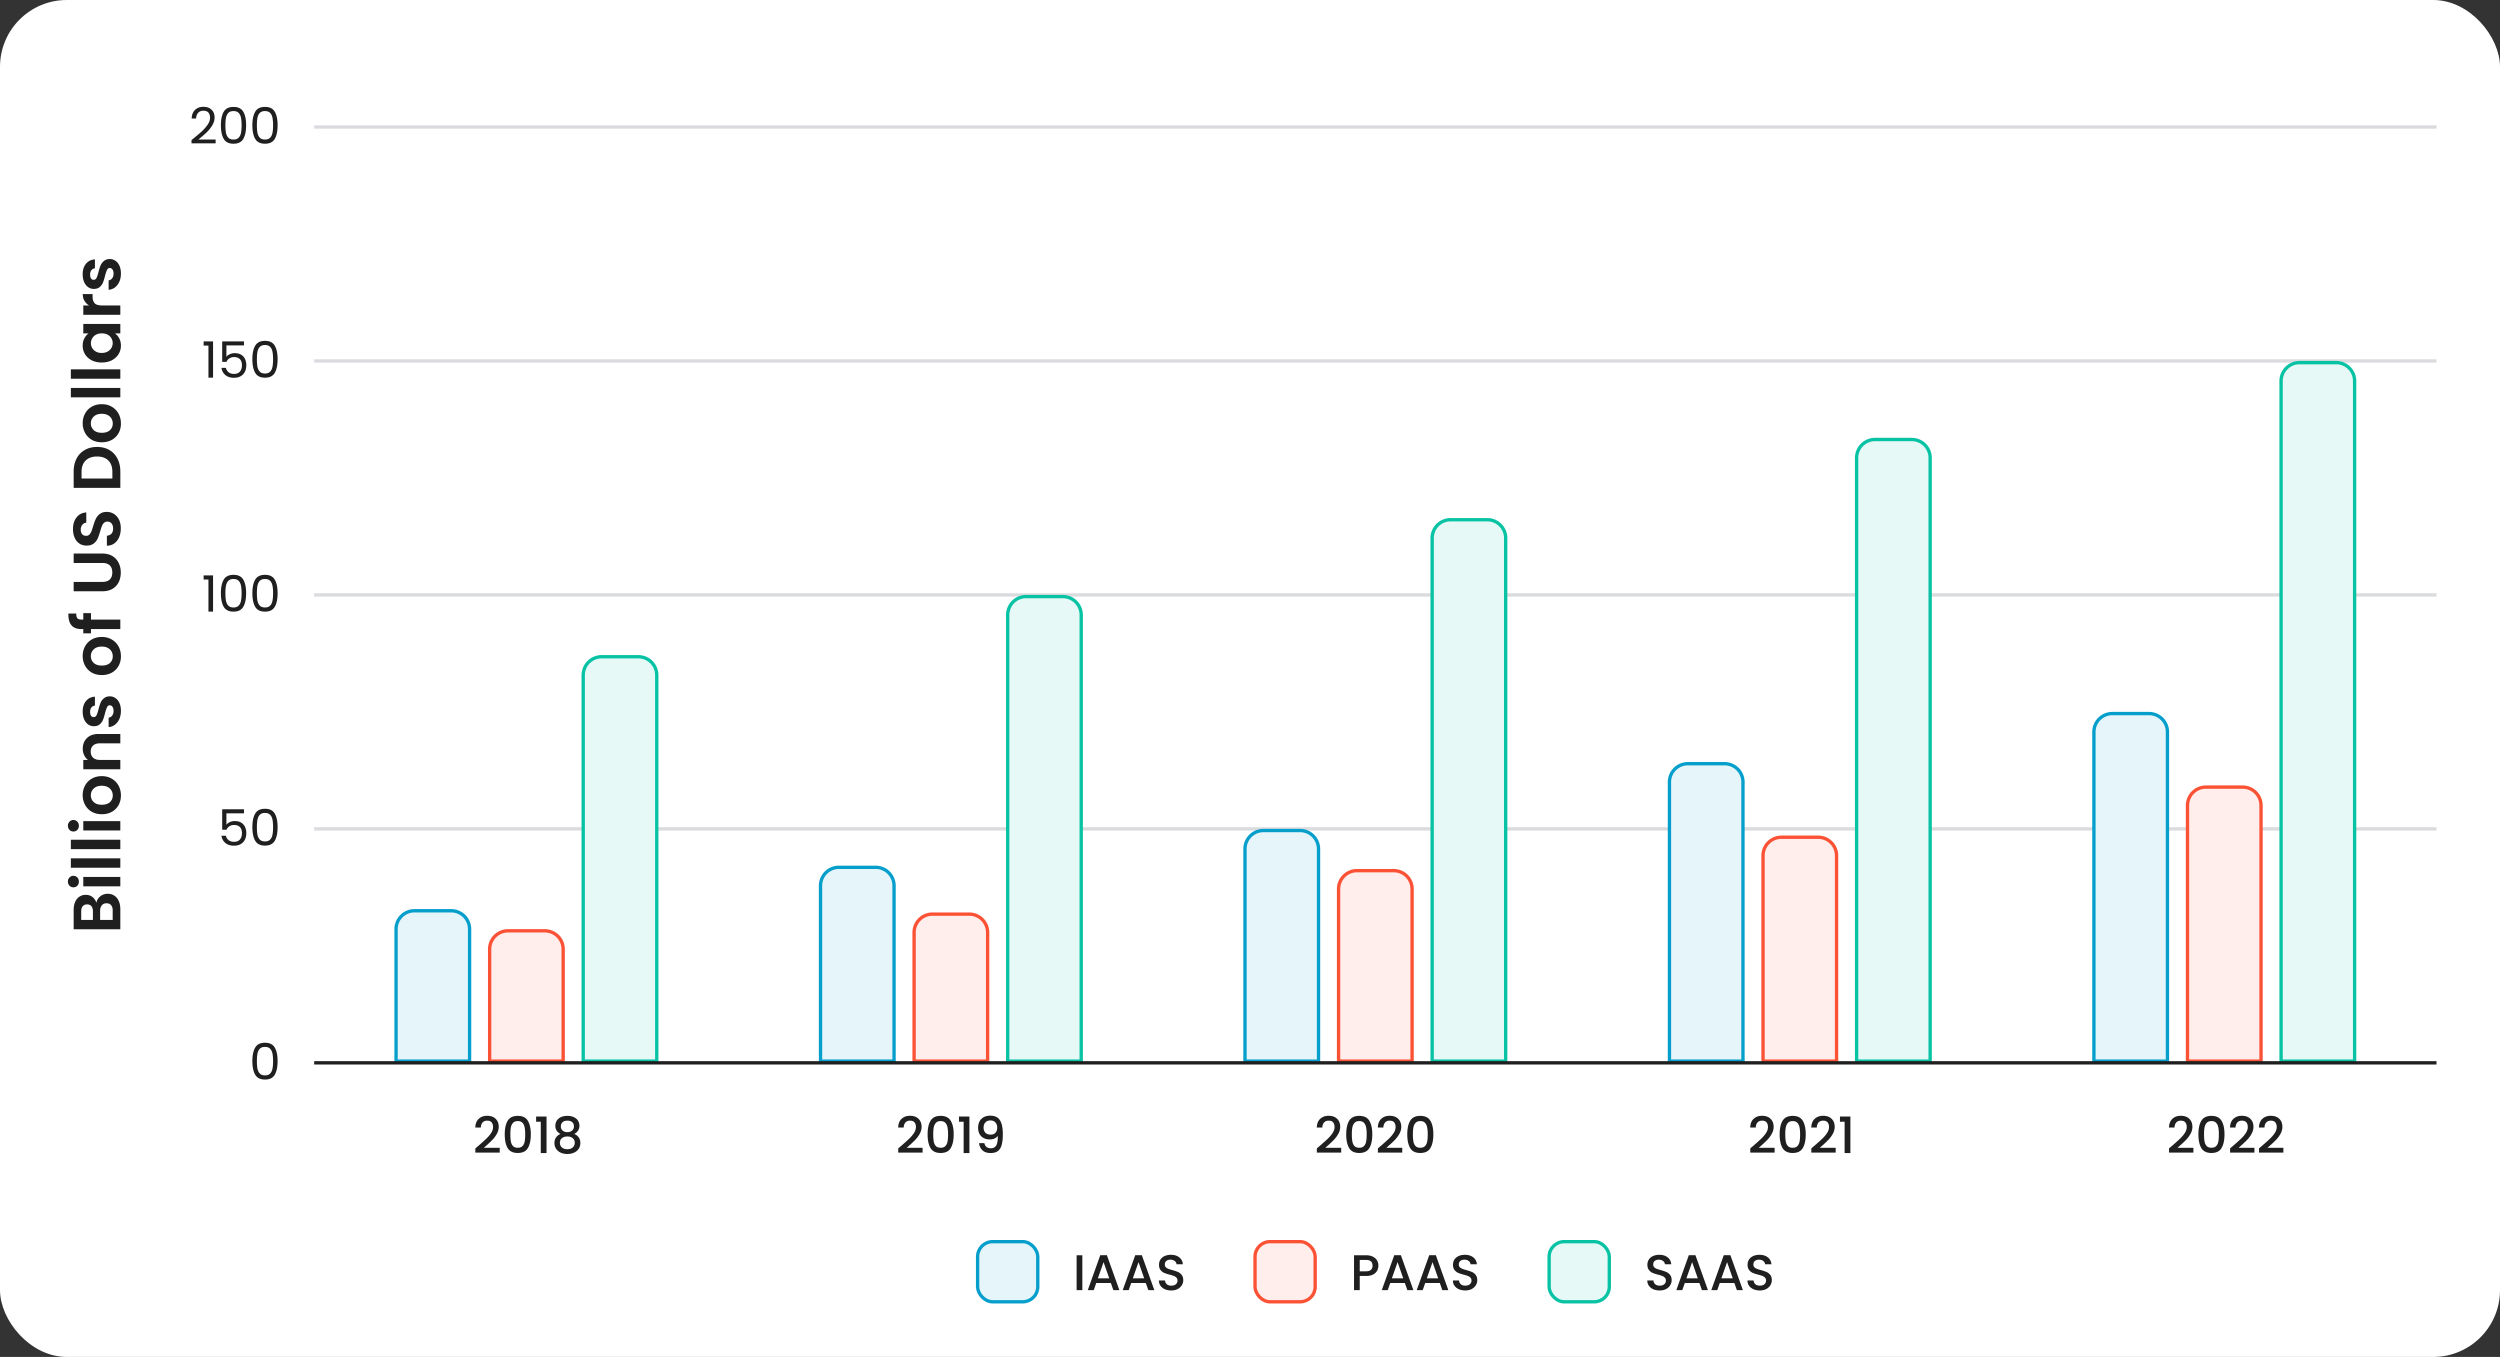 <svg xmlns="http://www.w3.org/2000/svg" width="748" height="406" fill="none"><rect width="100%" height="100%" fill="#333333" stroke="none"/><rect width="748" height="406" fill="#fff" rx="20"/><path stroke="#DADBDE" d="M94 248h635M94 178h635M94 108h635M94 38h635"/><path fill="#1F1F1F" d="M143.307 342.675q1.44-1.245 2.265-2.04.84-.81 1.395-1.68t.555-1.74q0-.9-.435-1.41-.42-.51-1.335-.51-.885 0-1.38.57-.48.555-.51 1.5h-1.65q.045-1.71 1.02-2.61.99-.915 2.505-.915 1.635 0 2.55.9.93.9.93 2.4 0 1.08-.555 2.085a8.3 8.3 0 0 1-1.305 1.785q-.75.78-1.92 1.815l-.675.6h4.755v1.425h-7.29v-1.245zm7.712-3.285q0-2.595.87-4.05.885-1.47 3.03-1.47t3.015 1.47q.885 1.455.885 4.05 0 2.625-.885 4.11-.87 1.47-3.015 1.47t-3.03-1.47q-.87-1.485-.87-4.11m6.12 0q0-1.215-.165-2.055-.15-.84-.63-1.365-.48-.54-1.425-.54t-1.425.54q-.48.525-.645 1.365-.15.84-.15 2.055 0 1.26.15 2.115t.63 1.38q.495.525 1.44.525t1.425-.525q.495-.525.645-1.38t.15-2.115m3.265-3.765v-1.56h3.12V345h-1.725v-9.375zm7.314 3.66q-1.56-.78-1.56-2.46 0-.81.405-1.485t1.215-1.065q.81-.405 1.98-.405 1.155 0 1.965.405.825.39 1.23 1.065t.405 1.485q0 .84-.435 1.485-.42.63-1.125.975.855.315 1.35 1.035.495.705.495 1.665 0 .975-.495 1.725t-1.38 1.155-2.01.405-2.01-.405a3.2 3.2 0 0 1-1.365-1.155q-.495-.75-.495-1.725t.495-1.68 1.335-1.02m4.005-2.25q0-.84-.525-1.29t-1.44-.45q-.9 0-1.425.45t-.525 1.305q0 .75.54 1.23.555.465 1.41.465t1.41-.48.555-1.23m-1.965 3q-.99 0-1.62.495-.615.48-.615 1.395 0 .855.6 1.395.6.525 1.635.525 1.02 0 1.605-.54.6-.54.6-1.38 0-.9-.615-1.395-.6-.495-1.59-.495M269.829 342.675q1.44-1.245 2.265-2.04.84-.81 1.395-1.68t.555-1.74q0-.9-.435-1.41-.42-.51-1.335-.51-.885 0-1.38.57-.48.555-.51 1.5h-1.65q.045-1.71 1.02-2.61.99-.915 2.505-.915 1.635 0 2.55.9.93.9.93 2.4 0 1.08-.555 2.085a8.3 8.3 0 0 1-1.305 1.785q-.75.78-1.92 1.815l-.675.6h4.755v1.425h-7.29v-1.245zm7.712-3.285q0-2.595.87-4.05.885-1.47 3.03-1.47t3.015 1.47q.885 1.455.885 4.05 0 2.625-.885 4.11-.87 1.47-3.015 1.47t-3.03-1.47q-.87-1.485-.87-4.11m6.12 0q0-1.215-.165-2.055-.15-.84-.63-1.365-.48-.54-1.425-.54t-1.425.54q-.48.525-.645 1.365-.15.84-.15 2.055 0 1.26.15 2.115t.63 1.38q.495.525 1.44.525t1.425-.525q.495-.525.645-1.38t.15-2.115m3.264-3.765v-1.56h3.12V345h-1.725v-9.375zm7.6 6.405q.15.75.645 1.14t1.335.39q1.065 0 1.56-.84t.495-2.865q-.36.51-1.02.795-.645.27-1.41.27-.975 0-1.77-.39-.795-.405-1.26-1.185-.45-.795-.45-1.92 0-1.65.96-2.625.975-.99 2.67-.99 2.04 0 2.895 1.365.87 1.35.87 4.155 0 1.935-.33 3.165-.315 1.23-1.11 1.86t-2.205.63q-1.605 0-2.475-.84t-.975-2.115zm1.905-2.55q.9 0 1.41-.555.525-.57.525-1.5 0-1.035-.555-1.605-.54-.585-1.485-.585t-1.5.6q-.54.585-.54 1.545 0 .915.525 1.515.54.585 1.62.585M395.078 342.675q1.44-1.245 2.265-2.04.84-.81 1.395-1.68t.555-1.74q0-.9-.435-1.41-.42-.51-1.335-.51-.885 0-1.38.57-.48.555-.51 1.5h-1.65q.045-1.71 1.02-2.61.99-.915 2.505-.915 1.635 0 2.55.9.93.9.93 2.4 0 1.08-.555 2.085a8.3 8.3 0 0 1-1.305 1.785q-.75.78-1.92 1.815l-.675.6h4.755v1.425h-7.29v-1.245zm7.713-3.285q0-2.595.87-4.05.885-1.47 3.03-1.47t3.015 1.47q.885 1.455.885 4.05 0 2.625-.885 4.11-.87 1.47-3.015 1.47t-3.03-1.47q-.87-1.485-.87-4.11m6.12 0q0-1.215-.165-2.055-.15-.84-.63-1.365-.48-.54-1.425-.54t-1.425.54q-.48.525-.645 1.365-.15.84-.15 2.055 0 1.26.15 2.115t.63 1.38q.495.525 1.44.525t1.425-.525q.495-.525.645-1.38t.15-2.115m4.434 3.285q1.44-1.245 2.265-2.04.84-.81 1.395-1.68t.555-1.74q0-.9-.435-1.41-.42-.51-1.335-.51-.885 0-1.38.57-.48.555-.51 1.5h-1.65q.045-1.71 1.02-2.61.99-.915 2.505-.915 1.635 0 2.55.9.93.9.93 2.4 0 1.08-.555 2.085a8.3 8.3 0 0 1-1.305 1.785q-.75.78-1.92 1.815l-.675.6h4.755v1.425h-7.29v-1.245zm7.712-3.285q0-2.595.87-4.05.885-1.47 3.03-1.47t3.015 1.47q.885 1.455.885 4.05 0 2.625-.885 4.11-.87 1.47-3.015 1.47t-3.03-1.47q-.87-1.485-.87-4.11m6.12 0q0-1.215-.165-2.055-.15-.84-.63-1.365-.48-.54-1.425-.54t-1.425.54q-.48.525-.645 1.365-.15.84-.15 2.055 0 1.26.15 2.115t.63 1.38q.495.525 1.44.525t1.425-.525q.495-.525.645-1.38t.15-2.115M524.761 342.675q1.44-1.245 2.265-2.04.84-.81 1.395-1.68t.555-1.74q0-.9-.435-1.41-.42-.51-1.335-.51-.885 0-1.38.57-.48.555-.51 1.5h-1.65q.045-1.71 1.02-2.61.99-.915 2.505-.915 1.635 0 2.55.9.93.9.93 2.4 0 1.08-.555 2.085a8.3 8.3 0 0 1-1.305 1.785q-.75.78-1.92 1.815l-.675.6h4.755v1.425h-7.29v-1.245zm7.712-3.285q0-2.595.87-4.05.885-1.47 3.03-1.47t3.015 1.47q.885 1.455.885 4.05 0 2.625-.885 4.11-.87 1.47-3.015 1.47t-3.03-1.47q-.87-1.485-.87-4.11m6.12 0q0-1.215-.165-2.055-.15-.84-.63-1.365-.48-.54-1.425-.54t-1.425.54q-.48.525-.645 1.365-.15.84-.15 2.055 0 1.26.15 2.115t.63 1.38q.495.525 1.44.525t1.425-.525q.495-.525.645-1.38t.15-2.115m4.435 3.285q1.44-1.245 2.265-2.04.84-.81 1.395-1.68t.555-1.74q0-.9-.435-1.41-.42-.51-1.335-.51-.885 0-1.38.57-.48.555-.51 1.5h-1.65q.045-1.71 1.02-2.61.99-.915 2.505-.915 1.635 0 2.55.9.93.9.93 2.4 0 1.08-.555 2.085a8.3 8.3 0 0 1-1.305 1.785q-.75.78-1.92 1.815l-.675.6h4.755v1.425h-7.29v-1.245zm7.487-7.05v-1.56h3.12V345h-1.725v-9.375zM650.054 342.675q1.44-1.245 2.265-2.04.84-.81 1.395-1.68t.555-1.74q0-.9-.435-1.41-.42-.51-1.335-.51-.885 0-1.38.57-.48.555-.51 1.5h-1.65q.045-1.71 1.02-2.61.99-.915 2.505-.915 1.635 0 2.55.9.93.9.93 2.4 0 1.08-.555 2.085a8.3 8.3 0 0 1-1.305 1.785q-.75.78-1.92 1.815l-.675.6h4.755v1.425h-7.29v-1.245zm7.713-3.285q0-2.595.87-4.05.885-1.47 3.03-1.47t3.015 1.47q.885 1.455.885 4.05 0 2.625-.885 4.11-.87 1.47-3.015 1.47t-3.03-1.47q-.87-1.485-.87-4.11m6.12 0q0-1.215-.165-2.055-.15-.84-.63-1.365-.48-.54-1.425-.54t-1.425.54q-.48.525-.645 1.365-.15.84-.15 2.055 0 1.26.15 2.115t.63 1.38q.495.525 1.44.525t1.425-.525q.495-.525.645-1.38t.15-2.115m4.434 3.285q1.44-1.245 2.265-2.04.84-.81 1.395-1.68t.555-1.74q0-.9-.435-1.41-.42-.51-1.335-.51-.885 0-1.38.57-.48.555-.51 1.5h-1.65q.045-1.71 1.02-2.61.99-.915 2.505-.915 1.635 0 2.55.9.93.9.93 2.4 0 1.08-.555 2.085a8.3 8.3 0 0 1-1.305 1.785q-.75.78-1.92 1.815l-.675.6h4.755v1.425h-7.29v-1.245zm8.657 0q1.44-1.245 2.265-2.04.84-.81 1.395-1.68t.555-1.74q0-.9-.435-1.41-.42-.51-1.335-.51-.885 0-1.38.57-.48.555-.51 1.5h-1.65q.045-1.71 1.02-2.61.99-.915 2.505-.915 1.635 0 2.55.9.93.9.93 2.4 0 1.08-.555 2.085a8.3 8.3 0 0 1-1.305 1.785q-.75.78-1.92 1.815l-.675.6h4.755v1.425h-7.29v-1.245zM75.511 317.465q0-2.58.84-4.02.84-1.455 2.94-1.455 2.085 0 2.925 1.455.84 1.44.84 4.02 0 2.625-.84 4.08T79.291 323q-2.1 0-2.94-1.455t-.84-4.08m6.195 0q0-1.305-.18-2.205-.165-.915-.705-1.47-.525-.555-1.53-.555-1.02 0-1.56.555-.525.555-.705 1.47-.165.9-.165 2.205 0 1.35.165 2.265.18.915.705 1.47.54.555 1.56.555 1.005 0 1.53-.555.54-.555.705-1.47.18-.915.18-2.265M73.007 243.34h-5.265v3.42q.345-.48 1.02-.78.675-.315 1.455-.315 1.245 0 2.025.525.78.51 1.11 1.335.345.81.345 1.725 0 1.08-.405 1.935t-1.245 1.35q-.825.495-2.055.495-1.575 0-2.55-.81t-1.185-2.16h1.335q.195.855.825 1.335t1.59.48q1.185 0 1.785-.705.6-.72.6-1.89t-.6-1.8q-.6-.645-1.77-.645-.795 0-1.395.39-.585.375-.855 1.035h-1.29v-6.12h6.525zm2.504 4.125q0-2.58.84-4.02.84-1.455 2.94-1.455 2.085 0 2.925 1.455.84 1.44.84 4.02 0 2.625-.84 4.08T79.291 253q-2.1 0-2.94-1.455t-.84-4.08m6.195 0q0-1.305-.18-2.205-.165-.915-.705-1.47-.525-.555-1.53-.555-1.02 0-1.56.555-.525.555-.705 1.47-.165.9-.165 2.205 0 1.35.165 2.265.18.915.705 1.47.54.555 1.56.555 1.005 0 1.53-.555.54-.555.705-1.47.18-.915.18-2.265M60.927 173.4v-1.245h2.82V183h-1.38v-9.6zm5.165 4.065q0-2.58.84-4.02.84-1.455 2.94-1.455 2.085 0 2.925 1.455.84 1.44.84 4.02 0 2.625-.84 4.08T69.872 183q-2.1 0-2.94-1.455t-.84-4.08m6.195 0q0-1.305-.18-2.205-.165-.915-.705-1.47-.525-.555-1.53-.555-1.02 0-1.56.555-.525.555-.705 1.47-.165.9-.165 2.205 0 1.35.165 2.265.18.915.705 1.47.54.555 1.56.555 1.005 0 1.53-.555.54-.555.705-1.47.18-.915.18-2.265m3.224 0q0-2.58.84-4.02.84-1.455 2.94-1.455 2.085 0 2.925 1.455.84 1.44.84 4.02 0 2.625-.84 4.08T79.291 183q-2.1 0-2.94-1.455t-.84-4.08m6.195 0q0-1.305-.18-2.205-.165-.915-.705-1.47-.525-.555-1.53-.555-1.02 0-1.56.555-.525.555-.705 1.47-.165.9-.165 2.205 0 1.35.165 2.265.18.915.705 1.47.54.555 1.56.555 1.005 0 1.53-.555.54-.555.705-1.47.18-.915.18-2.265M60.927 103.4v-1.245h2.82V113h-1.38v-9.6zm12.08-.06h-5.265v3.42q.345-.48 1.02-.78.675-.315 1.455-.315 1.245 0 2.025.525.78.51 1.11 1.335.345.81.345 1.725 0 1.08-.405 1.935t-1.245 1.35q-.825.495-2.055.495-1.575 0-2.55-.81t-1.185-2.16h1.335q.195.855.825 1.335t1.59.48q1.185 0 1.785-.705.6-.72.6-1.89t-.6-1.8q-.6-.645-1.77-.645-.795 0-1.395.39-.585.375-.855 1.035h-1.29v-6.12h6.525zm2.504 4.125q0-2.58.84-4.02.84-1.455 2.94-1.455 2.085 0 2.925 1.455.84 1.44.84 4.02 0 2.625-.84 4.08T79.291 113q-2.1 0-2.94-1.455t-.84-4.08m6.195 0q0-1.305-.18-2.205-.165-.915-.705-1.47-.525-.555-1.53-.555-1.02 0-1.56.555-.525.555-.705 1.47-.165.9-.165 2.205 0 1.35.165 2.265.18.915.705 1.47.54.555 1.56.555 1.005 0 1.53-.555.54-.555.705-1.47.18-.915.18-2.265M57.3 41.905q1.905-1.53 2.984-2.505a12.2 12.2 0 0 0 1.815-2.055q.75-1.08.75-2.115 0-.975-.48-1.53-.465-.57-1.515-.57-1.02 0-1.59.645-.555.63-.6 1.695h-1.32q.06-1.68 1.02-2.595t2.475-.915q1.545 0 2.445.855.915.855.915 2.355 0 1.245-.75 2.43-.735 1.17-1.68 2.07-.945.885-2.415 2.07h5.16v1.14H57.3zm8.792-4.44q0-2.58.84-4.02.84-1.455 2.94-1.455 2.085 0 2.925 1.455.84 1.44.84 4.02 0 2.625-.84 4.08T69.872 43q-2.1 0-2.94-1.455t-.84-4.08m6.195 0q0-1.305-.18-2.205-.165-.915-.705-1.47-.525-.555-1.53-.555-1.02 0-1.56.555-.525.555-.705 1.47-.165.9-.165 2.205 0 1.35.165 2.265.18.915.705 1.47.54.555 1.56.555 1.005 0 1.53-.555.54-.555.705-1.47.18-.915.18-2.265m3.224 0q0-2.58.84-4.02.84-1.455 2.94-1.455 2.085 0 2.925 1.455.84 1.44.84 4.02 0 2.625-.84 4.08T79.291 43q-2.1 0-2.94-1.455t-.84-4.08m6.195 0q0-1.305-.18-2.205-.165-.915-.705-1.47-.525-.555-1.53-.555-1.02 0-1.56.555-.525.555-.705 1.47-.165.9-.165 2.205 0 1.35.165 2.265.18.915.705 1.47.54.555 1.56.555 1.005 0 1.53-.555.54-.555.705-1.47.18-.915.18-2.265M28.84 270.116a3.14 3.14 0 0 1 1.18-1.94 3.44 3.44 0 0 1 2.2-.76q1.12 0 1.98.56.84.54 1.32 1.58t.48 2.46v6.02H22.04v-5.76q0-1.42.46-2.44.46-1.04 1.28-1.56a3.3 3.3 0 0 1 1.86-.54q1.22 0 2.04.66.82.64 1.16 1.72m-1.04 5.12v-2.56q0-1-.44-1.54-.46-.54-1.3-.54t-1.3.54-.46 1.54v2.56zm5.92-2.82q0-1.02-.48-1.58-.48-.58-1.36-.58-.9 0-1.4.6-.52.6-.52 1.62v2.76h3.76zm-10.12-8.652q0 .74-.46 1.24-.48.48-1.18.48t-1.16-.48q-.48-.5-.48-1.24t.48-1.22a1.51 1.51 0 0 1 1.16-.5q.7 0 1.18.5.46.48.46 1.22m1.32-1.38H36v2.8H24.92zm-3.72-5.566H36v2.8H21.2zm0-5.566H36v2.8H21.2zm2.4-4.187q0 .74-.46 1.24-.48.48-1.18.48t-1.16-.48q-.48-.5-.48-1.24t.48-1.22a1.51 1.51 0 0 1 1.16-.5q.7 0 1.18.5.46.48.46 1.22m1.32-1.38H36v2.8H24.92zm11.26-7.686q0 1.599-.7 2.88a5.26 5.26 0 0 1-2.02 2.02q-1.3.72-3 .72t-3-.74a5.2 5.2 0 0 1-2-2.06q-.72-1.3-.72-2.9t.72-2.9a5.07 5.07 0 0 1 2-2.04q1.3-.76 3-.76t3 .78a5.3 5.3 0 0 1 2.02 2.08q.7 1.3.7 2.92m-2.44 0q0-.76-.36-1.42a2.73 2.73 0 0 0-1.12-1.08q-.74-.4-1.8-.4-1.58 0-2.42.84a2.68 2.68 0 0 0-.86 2.02q0 1.2.86 2.02.84.8 2.42.8t2.44-.78q.84-.8.84-2m-8.98-13.974q0-1.98 1.26-3.2 1.24-1.22 3.48-1.22H36v2.8h-6.12q-1.32 0-2.02.66-.72.66-.72 1.8 0 1.16.72 1.84.7.66 2.02.66H36v2.8H24.92v-2.8h1.38a3.8 3.8 0 0 1-1.12-1.42 4.4 4.4 0 0 1-.42-1.92m11.42-11.323q0 1.36-.48 2.44-.5 1.08-1.34 1.72-.84.62-1.86.68v-2.82q.64-.08 1.06-.62.42-.56.42-1.38 0-.8-.32-1.24-.32-.46-.82-.46-.54 0-.8.56-.28.54-.6 1.74-.3 1.24-.62 2.04a3.6 3.6 0 0 1-.98 1.36q-.66.56-1.78.56a2.9 2.9 0 0 1-1.68-.52q-.76-.54-1.2-1.52-.44-.999-.44-2.34 0-1.98 1-3.16.98-1.18 2.66-1.3v2.68q-.66.06-1.04.56-.4.48-.4 1.3 0 .76.28 1.18.28.4.78.4.56 0 .86-.56.28-.56.58-1.74.3-1.2.62-1.98t1-1.34q.66-.579 1.76-.6.96 0 1.72.54.76.52 1.2 1.52.42.98.42 2.3m0-16.344q0 1.6-.7 2.88a5.24 5.24 0 0 1-2.02 2.02q-1.3.72-3 .72t-3-.74a5.2 5.2 0 0 1-2-2.06q-.72-1.3-.72-2.9t.72-2.9a5.1 5.1 0 0 1 2-2.04q1.3-.76 3-.76t3 .78q1.3.76 2.02 2.08.7 1.3.7 2.92m-2.44 0q0-.76-.36-1.42a2.74 2.74 0 0 0-1.12-1.08q-.74-.4-1.8-.4-1.58 0-2.42.84a2.68 2.68 0 0 0-.86 2.02q0 1.2.86 2.02.84.8 2.42.8t2.44-.78q.84-.8.84-2m-6.52-12.914v1.94H36v2.84h-8.78v1.26h-2.3v-1.26h-.56q-2.04 0-3-1.16t-.9-3.5h2.36q-.02 1.02.34 1.42t1.3.4h.46v-1.94zm-5.18-9.34h8.64q1.42 0 2.18-.74.74-.74.74-2.08 0-1.36-.74-2.1-.76-.74-2.18-.74h-8.64v-2.82h8.62q1.78 0 3.02.78a4.83 4.83 0 0 1 1.84 2.06q.62 1.28.62 2.86 0 1.56-.62 2.84a4.75 4.75 0 0 1-1.84 2q-1.24.74-3.02.74h-8.62zm14.1-16.005q0 1.46-.5 2.64-.5 1.16-1.44 1.84t-2.22.7v-3q.86-.06 1.36-.6.5-.56.5-1.52 0-.98-.46-1.54-.48-.56-1.24-.56-.62 0-1.02.38a2.54 2.54 0 0 0-.62.96q-.24.56-.52 1.56-.4 1.359-.78 2.22a4.1 4.1 0 0 1-1.18 1.46q-.8.6-2.12.6-1.24 0-2.16-.62-.92-.621-1.4-1.74-.5-1.12-.5-2.56 0-2.16 1.06-3.5 1.04-1.36 2.92-1.5v3.08q-.72.04-1.18.62-.48.56-.48 1.5 0 .819.42 1.32.42.48 1.22.48.56 0 .94-.36.36-.38.6-.92.22-.561.52-1.56.4-1.36.8-2.22a4 4 0 0 1 1.2-1.48q.8-.62 2.1-.62 1.12 0 2.08.58t1.54 1.7q.56 1.12.56 2.66m-14.1-17.013q0-2.2.86-3.86.86-1.68 2.46-2.58 1.58-.92 3.68-.92t3.68.92q1.56.9 2.42 2.58.86 1.66.86 3.86v4.88H22.04zm11.58.1q0-2.2-1.2-3.4t-3.38-1.2-3.4 1.2q-1.24 1.2-1.24 3.4v1.98h9.22zm2.56-14.476q0 1.599-.7 2.88a5.26 5.26 0 0 1-2.02 2.02q-1.3.72-3 .72t-3-.74a5.2 5.2 0 0 1-2-2.06q-.72-1.3-.72-2.9t.72-2.9a5.07 5.07 0 0 1 2-2.04q1.3-.76 3-.76t3 .78a5.3 5.3 0 0 1 2.02 2.08q.7 1.3.7 2.92m-2.44 0q0-.76-.36-1.42a2.73 2.73 0 0 0-1.12-1.08q-.74-.4-1.8-.4-1.58 0-2.42.84a2.68 2.68 0 0 0-.86 2.02q0 1.2.86 2.02.84.8 2.42.8t2.44-.78q.84-.8.84-2M21.2 116.076H36v2.8H21.2zm0-5.567H36v2.8H21.2zm9.22-2.046q-1.68 0-2.98-.66-1.3-.68-2-1.82a4.9 4.9 0 0 1-.7-2.58q0-1.24.5-2.16.5-.94 1.26-1.5h-1.58v-2.82H36v2.82h-1.62q.78.54 1.3 1.5.5.94.5 2.18 0 1.4-.72 2.56-.72 1.14-2.02 1.82-1.32.66-3.02.66m.04-8.72q-1.02 0-1.74.4a2.74 2.74 0 0 0-1.12 1.08q-.4.68-.4 1.46t.38 1.44 1.12 1.08q.72.4 1.72.4t1.76-.4q.74-.42 1.14-1.08.4-.68.4-1.44 0-.78-.38-1.46a2.9 2.9 0 0 0-1.12-1.08q-.74-.4-1.76-.4m-3.82-8.355a3.96 3.96 0 0 1-1.38-1.4q-.5-.88-.5-2h2.94v.74q0 1.32.62 2 .62.66 2.16.66H36v2.8H24.92v-2.8zm9.54-9.526q0 1.36-.48 2.44-.5 1.08-1.34 1.72a3.4 3.4 0 0 1-1.86.68v-2.82q.64-.08 1.06-.62.42-.56.42-1.38 0-.8-.32-1.24-.32-.46-.82-.46-.54 0-.8.56-.28.54-.6 1.74-.3 1.24-.62 2.04-.32.78-.98 1.36-.66.56-1.78.56a2.9 2.9 0 0 1-1.68-.52q-.76-.54-1.2-1.52-.44-.999-.44-2.34 0-1.98 1-3.16.98-1.18 2.66-1.3v2.68q-.66.06-1.04.56-.4.48-.4 1.3 0 .76.28 1.18.28.4.78.4.56 0 .86-.56.28-.56.58-1.74.3-1.2.62-1.98a3.4 3.4 0 0 1 1-1.34q.66-.579 1.76-.6.96 0 1.72.54.76.52 1.2 1.52.42.98.42 2.3"/><path fill="#E6F9F6" stroke="#08C2A4" d="M180 196.5h11a5.5 5.5 0 0 1 5.5 5.5v115.5h-22V202a5.5 5.5 0 0 1 5.5-5.5Z"/><path fill="#FFEEEB" stroke="#FB5135" d="M152 278.5h11a5.5 5.5 0 0 1 5.5 5.5v33.5h-22V284a5.5 5.5 0 0 1 5.5-5.5Z"/><path fill="#E6F5FA" stroke="#069FCB" d="M124 272.5h11a5.5 5.5 0 0 1 5.5 5.5v39.5h-22V278a5.5 5.5 0 0 1 5.5-5.5Z"/><path fill="#E6F9F6" stroke="#08C2A4" d="M307 178.5h11a5.5 5.5 0 0 1 5.5 5.5v133.5h-22V184a5.5 5.5 0 0 1 5.5-5.5Z"/><path fill="#FFEEEB" stroke="#FB5135" d="M279 273.5h11a5.5 5.5 0 0 1 5.5 5.5v38.5h-22V279a5.5 5.5 0 0 1 5.5-5.5Z"/><path fill="#E6F5FA" stroke="#069FCB" d="M251 259.5h11a5.5 5.5 0 0 1 5.5 5.5v52.5h-22V265a5.5 5.5 0 0 1 5.5-5.5Z"/><path fill="#E6F9F6" stroke="#08C2A4" d="M434 155.5h11a5.5 5.5 0 0 1 5.5 5.5v156.5h-22V161a5.5 5.5 0 0 1 5.5-5.5Z"/><path fill="#FFEEEB" stroke="#FB5135" d="M406 260.5h11a5.5 5.5 0 0 1 5.5 5.5v51.5h-22V266a5.5 5.5 0 0 1 5.5-5.5Z"/><path fill="#E6F5FA" stroke="#069FCB" d="M378 248.5h11a5.5 5.5 0 0 1 5.5 5.5v63.5h-22V254a5.5 5.5 0 0 1 5.5-5.5Z"/><path fill="#E6F9F6" stroke="#08C2A4" d="M561 131.5h11a5.5 5.5 0 0 1 5.5 5.5v180.5h-22V137a5.5 5.5 0 0 1 5.5-5.5Z"/><path fill="#FFEEEB" stroke="#FB5135" d="M533 250.5h11a5.5 5.5 0 0 1 5.5 5.5v61.5h-22V256a5.5 5.5 0 0 1 5.5-5.5Z"/><path fill="#E6F5FA" stroke="#069FCB" d="M505 228.5h11a5.5 5.5 0 0 1 5.5 5.5v83.5h-22V234a5.5 5.5 0 0 1 5.5-5.5Z"/><path fill="#E6F9F6" stroke="#08C2A4" d="M688 108.5h11a5.5 5.5 0 0 1 5.5 5.5v203.5h-22V114a5.5 5.5 0 0 1 5.5-5.5Z"/><path fill="#FFEEEB" stroke="#FB5135" d="M660 235.5h11a5.5 5.5 0 0 1 5.5 5.5v76.5h-22V241a5.5 5.5 0 0 1 5.5-5.5Z"/><path fill="#E6F5FA" stroke="#069FCB" d="M632 213.5h11a5.5 5.5 0 0 1 5.5 5.5v98.5h-22V219a5.5 5.5 0 0 1 5.5-5.5Z"/><path stroke="#1F1F1F" d="M94 318h635"/><path fill="#1F1F1F" d="M496.56 386.105q-1.05 0-1.89-.36-.84-.375-1.32-1.05t-.48-1.575h1.83q.06.675.525 1.11.48.435 1.335.435.885 0 1.38-.42.495-.435.495-1.11 0-.525-.315-.855a2 2 0 0 0-.765-.51q-.45-.18-1.26-.39-1.02-.27-1.665-.54-.63-.285-1.08-.87t-.45-1.56q0-.9.45-1.575t1.26-1.035 1.875-.36q1.515 0 2.475.765.975.75 1.08 2.07h-1.89q-.045-.57-.54-.975t-1.305-.405q-.735 0-1.2.375t-.465 1.08q0 .48.285.795.3.3.75.48t1.23.39q1.035.285 1.68.57.66.285 1.11.885.465.585.465 1.575 0 .795-.435 1.5-.42.705-1.245 1.14-.81.42-1.92.42m11.903-2.235h-4.365l-.75 2.13h-1.785l3.735-10.44h1.98l3.735 10.44h-1.8zm-.48-1.395-1.695-4.845-1.71 4.845zm10.939 1.395h-4.365l-.75 2.13h-1.785l3.735-10.44h1.98l3.735 10.44h-1.8zm-.48-1.395-1.695-4.845-1.71 4.845zm8.089 3.63q-1.05 0-1.89-.36-.84-.375-1.32-1.05t-.48-1.575h1.83q.06.675.525 1.11.48.435 1.335.435.885 0 1.38-.42.495-.435.495-1.11 0-.525-.315-.855a2 2 0 0 0-.765-.51q-.45-.18-1.26-.39-1.02-.27-1.665-.54-.63-.285-1.08-.87t-.45-1.56q0-.9.45-1.575t1.26-1.035 1.875-.36q1.515 0 2.475.765.975.75 1.08 2.07h-1.89q-.045-.57-.54-.975t-1.305-.405q-.735 0-1.2.375t-.465 1.08q0 .48.285.795.3.3.75.48t1.23.39q1.035.285 1.68.57.66.285 1.11.885.465.585.465 1.575 0 .795-.435 1.5-.42.705-1.245 1.14-.81.42-1.92.42M412.415 378.68q0 .795-.375 1.5t-1.2 1.155q-.825.435-2.115.435h-1.89V386h-1.71v-10.425h3.6q1.2 0 2.025.42.84.405 1.245 1.11.42.705.42 1.575m-3.69 1.695q.975 0 1.455-.435.48-.45.48-1.26 0-1.71-1.935-1.71h-1.89v3.405zm11.606 3.495h-4.365l-.75 2.13h-1.785l3.735-10.44h1.98l3.735 10.44h-1.8zm-.48-1.395-1.695-4.845-1.71 4.845zm10.939 1.395h-4.365l-.75 2.13h-1.785l3.735-10.44h1.98L433.34 386h-1.8zm-.48-1.395-1.695-4.845-1.71 4.845zm8.089 3.63q-1.05 0-1.89-.36-.84-.375-1.32-1.05t-.48-1.575h1.83q.06.675.525 1.11.48.435 1.335.435.885 0 1.38-.42.495-.435.495-1.11 0-.525-.315-.855a2 2 0 0 0-.765-.51q-.45-.18-1.26-.39-1.02-.27-1.665-.54-.63-.285-1.08-.87t-.45-1.56q0-.9.45-1.575t1.26-1.035 1.875-.36q1.515 0 2.475.765.975.75 1.08 2.07h-1.89q-.045-.57-.54-.975t-1.305-.405q-.735 0-1.2.375t-.465 1.08q0 .48.285.795.3.3.75.48t1.23.39q1.035.285 1.68.57.66.285 1.11.885.465.585.465 1.575 0 .795-.435 1.5-.42.705-1.245 1.14-.81.42-1.92.42"/><rect width="18" height="18" x="463.5" y="371.5" fill="#E6F9F6" stroke="#08C2A4" rx="4.5"/><rect width="18" height="18" x="375.5" y="371.5" fill="#FFEEEB" stroke="#FB5135" rx="4.5"/><path fill="#1F1F1F" d="M323.835 375.575V386h-1.71v-10.425zm8.53 8.295H328l-.75 2.13h-1.785l3.735-10.44h1.98l3.735 10.44h-1.8zm-.48-1.395-1.695-4.845-1.71 4.845zm10.939 1.395h-4.365l-.75 2.13h-1.785l3.735-10.44h1.98l3.735 10.44h-1.8zm-.48-1.395-1.695-4.845-1.71 4.845zm8.089 3.63q-1.05 0-1.89-.36-.84-.375-1.32-1.05t-.48-1.575h1.83q.06.675.525 1.11.48.435 1.335.435.885 0 1.38-.42.495-.435.495-1.11 0-.525-.315-.855a2 2 0 0 0-.765-.51q-.45-.18-1.26-.39-1.02-.27-1.665-.54-.63-.285-1.08-.87t-.45-1.56q0-.9.45-1.575t1.26-1.035 1.875-.36q1.515 0 2.475.765.975.75 1.08 2.07h-1.89q-.045-.57-.54-.975t-1.305-.405q-.735 0-1.2.375t-.465 1.08q0 .48.285.795.3.3.75.48t1.23.39q1.035.285 1.68.57.66.285 1.11.885.465.585.465 1.575 0 .795-.435 1.5-.42.705-1.245 1.14-.81.42-1.92.42"/><rect width="18" height="18" x="292.5" y="371.5" fill="#E6F5FA" stroke="#069FCB" rx="4.5"/></svg>